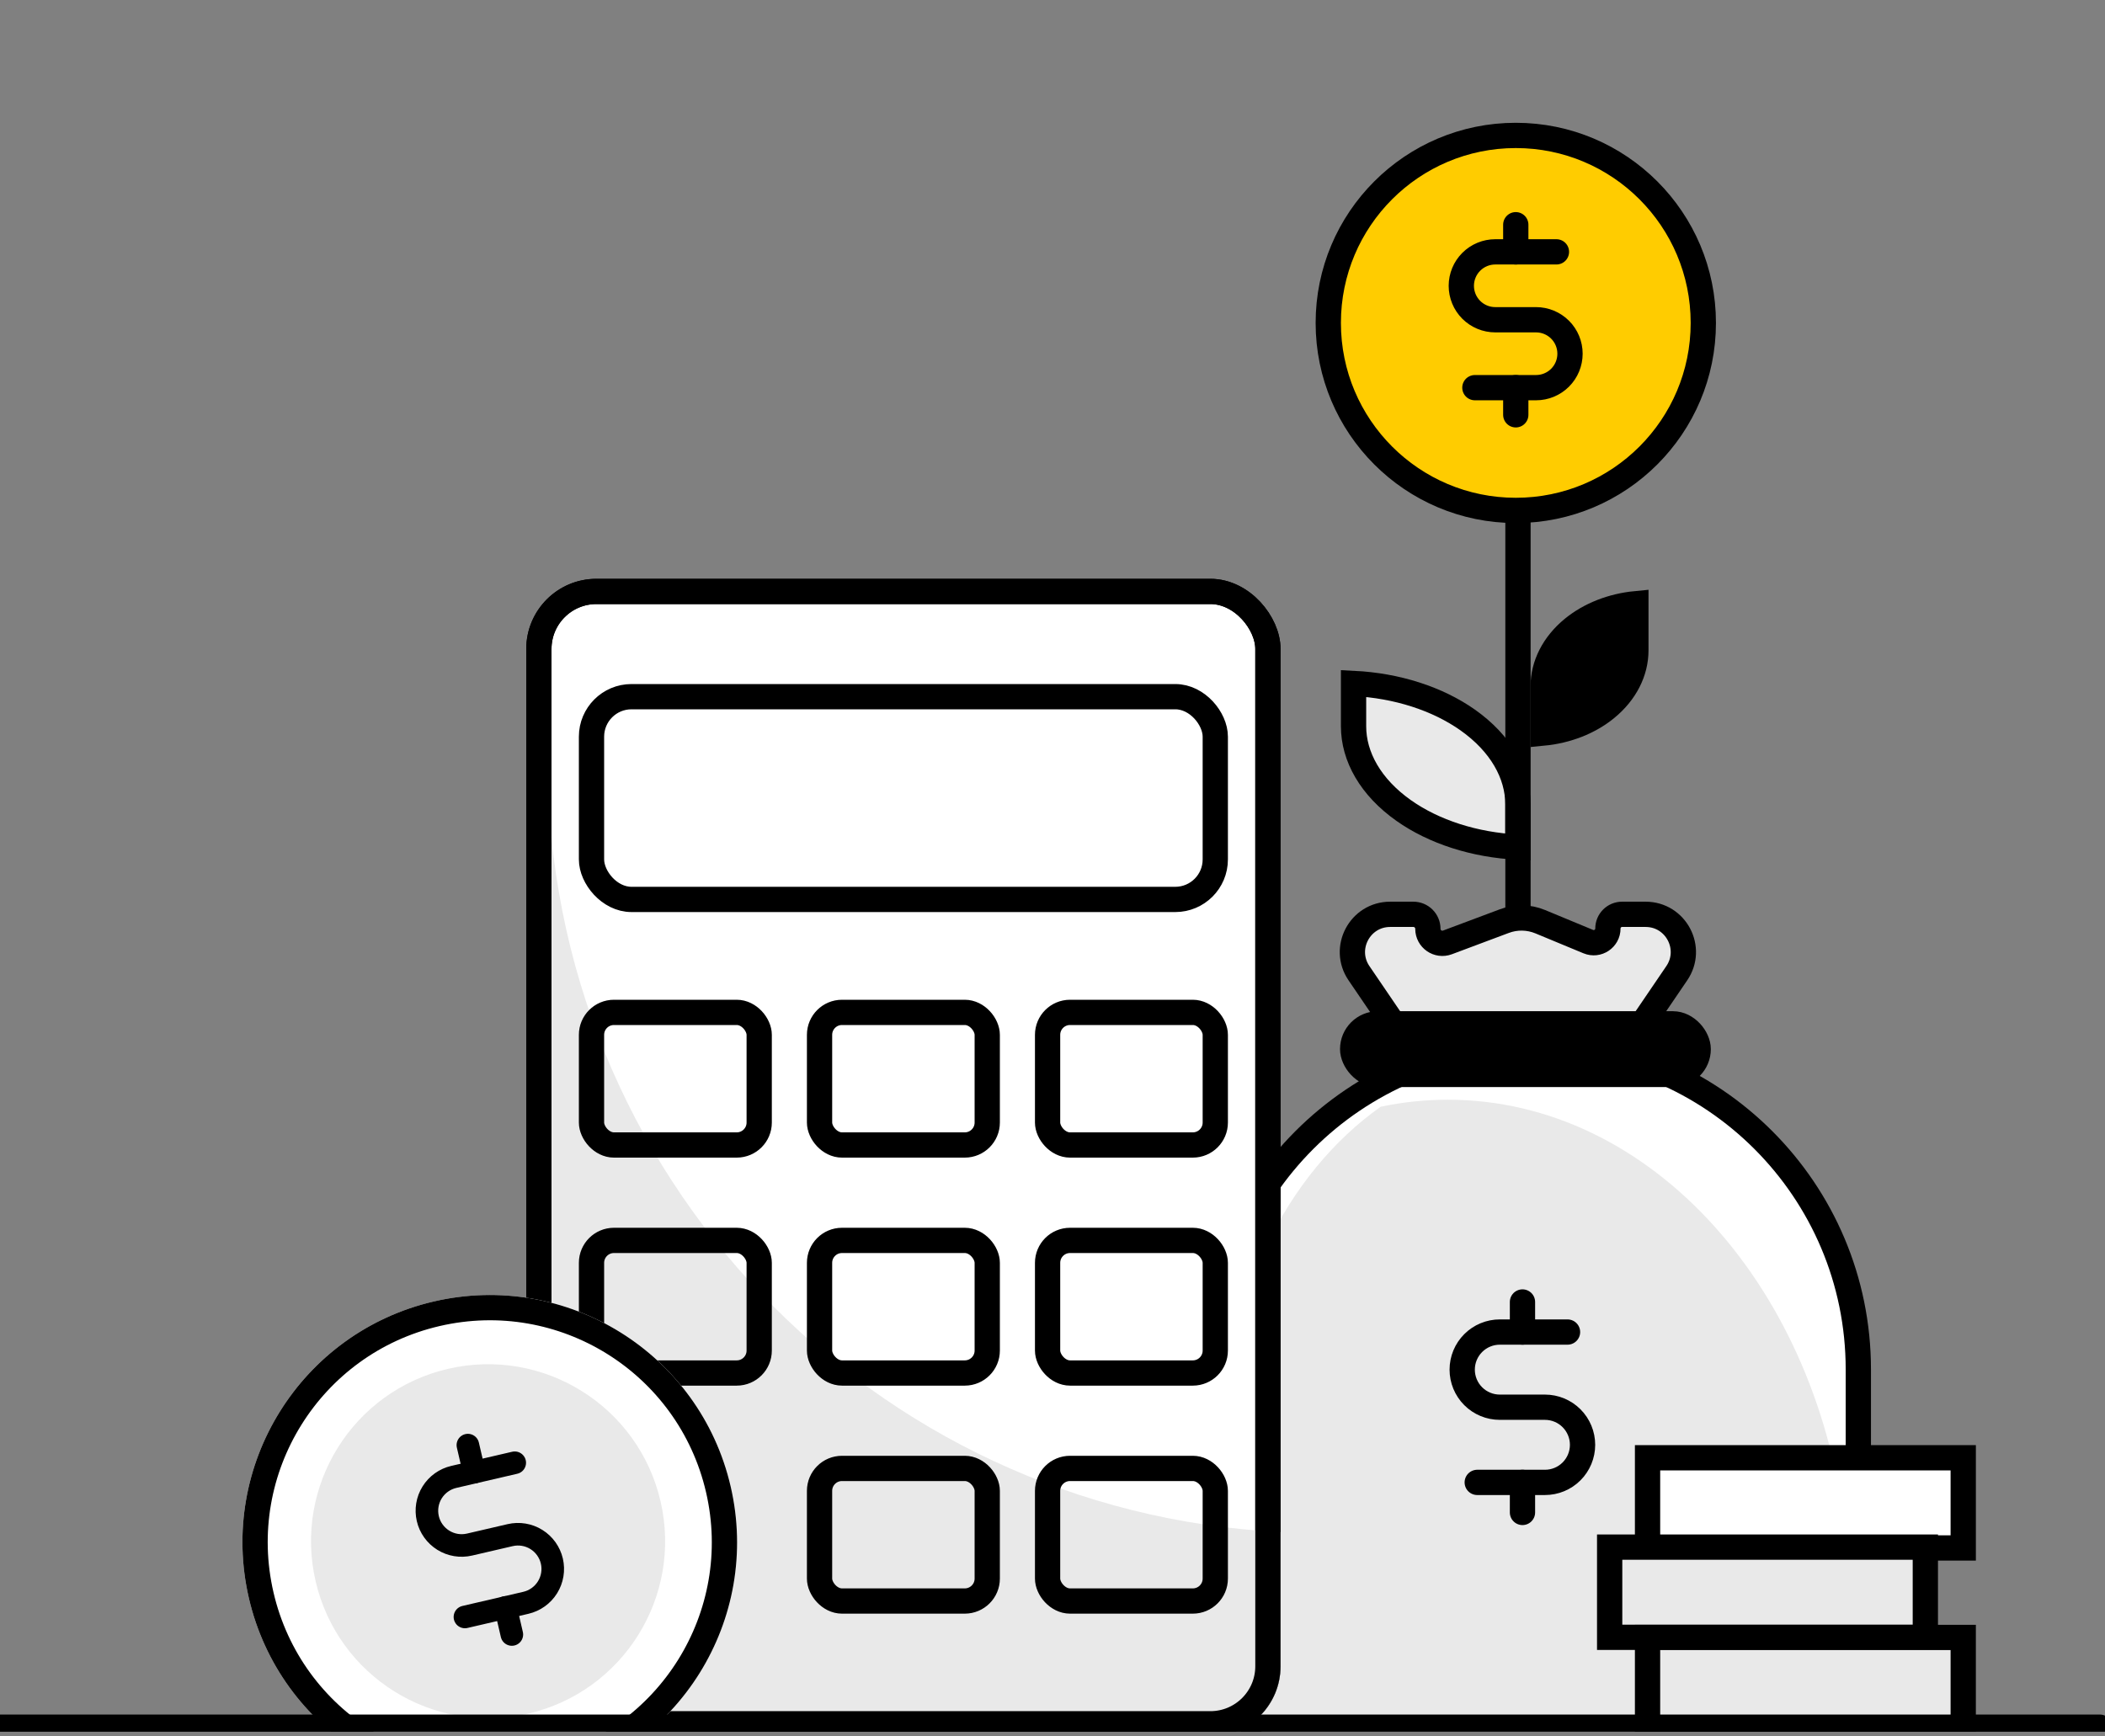 <svg width="120" height="99" viewBox="0 0 120 99" fill="none" xmlns="http://www.w3.org/2000/svg">
<rect x="0" y="0" width="120" height="99" fill="#808080" stroke="none"/>
<g clip-path="url(#clip0_34_1113)">
<path d="M86.531 48.298C84.057 48.176 81.745 47.428 80.023 46.213C78.138 44.882 77.162 43.142 77.162 41.406V38.965C79.636 39.087 81.948 39.835 83.67 41.05C85.555 42.381 86.531 44.122 86.531 45.857V48.298Z" fill="#E9E9E9" stroke="black" stroke-width="1.441" stroke-miterlimit="10"/>
<path d="M91.552 40.391C90.598 41.167 89.335 41.666 87.971 41.797V39.134C87.971 37.928 88.559 36.733 89.675 35.825C90.629 35.049 91.892 34.55 93.256 34.419V37.083C93.256 38.288 92.668 39.483 91.552 40.391Z" fill="black" stroke="black" stroke-width="1.441" stroke-miterlimit="10"/>
<path d="M86.535 19.973V54.565" stroke="black" stroke-width="1.441"/>
<circle cx="86.411" cy="18.411" r="10.69" fill="#FFCC00" stroke="black" stroke-width="1.441"/>
<path d="M86.41 12.812V14.361" stroke="black" stroke-width="1.441" stroke-linecap="round" stroke-linejoin="round"/>
<path d="M86.41 22.102V23.65" stroke="black" stroke-width="1.441" stroke-linecap="round" stroke-linejoin="round"/>
<path d="M84.079 22.102H87.566C88.079 22.102 88.572 21.898 88.935 21.535C89.298 21.172 89.502 20.679 89.502 20.166C89.502 19.653 89.298 19.16 88.935 18.797C88.572 18.434 88.079 18.23 87.566 18.23H85.241C84.728 18.23 84.235 18.027 83.872 17.664C83.509 17.301 83.305 16.808 83.305 16.295C83.305 15.782 83.509 15.289 83.872 14.926C84.235 14.563 84.728 14.359 85.241 14.359H88.728" stroke="black" stroke-width="1.441" stroke-linecap="round" stroke-linejoin="round"/>
<rect x="25.964" y="93.359" width="17.996" height="5.142" fill="#E9E9E9" stroke="black" stroke-width="1.441"/>
<path d="M80.541 59.996C81.078 60.785 81.97 61.257 82.924 61.257H90.137C91.091 61.257 91.983 60.785 92.52 59.996L95.588 55.487C96.559 54.061 95.537 52.129 93.811 52.129H92.471C92.024 52.129 91.662 52.491 91.662 52.938C91.662 53.514 91.076 53.906 90.543 53.685L87.806 52.55C87.153 52.279 86.421 52.267 85.76 52.515L82.516 53.73C81.975 53.933 81.399 53.533 81.399 52.956C81.399 52.499 81.029 52.129 80.572 52.129H79.249C77.523 52.129 76.501 54.061 77.472 55.487L80.541 59.996Z" fill="#E9E9E9" stroke="black" stroke-width="1.441"/>
<path d="M68.943 89.562C68.943 99.006 76.6 106.662 86.044 106.662L88.837 106.662C98.282 106.662 105.938 99.006 105.938 89.562L105.938 78.076C105.938 67.86 97.656 59.578 87.441 59.578C77.225 59.578 68.943 67.86 68.943 78.076L68.943 89.562Z" fill="white" stroke="black" stroke-width="1.441"/>
<path d="M69.664 89.539C69.664 98.597 75.538 105.939 82.785 105.939H92.097C99.343 105.939 105.217 98.597 105.217 89.539V87.563C103.757 73.534 94.161 62.699 82.54 62.699C81.235 62.699 79.956 62.836 78.711 63.098C73.31 66.911 69.664 74.153 69.664 82.459V89.539Z" fill="#E9E9E9"/>
<path d="M86.792 74.231V75.945" stroke="black" stroke-width="1.441" stroke-linecap="round" stroke-linejoin="round"/>
<path d="M86.792 84.516V86.23" stroke="black" stroke-width="1.441" stroke-linecap="round" stroke-linejoin="round"/>
<path d="M84.213 84.517H88.073C88.642 84.517 89.187 84.292 89.589 83.89C89.991 83.488 90.217 82.943 90.217 82.374C90.217 81.806 89.991 81.261 89.589 80.859C89.187 80.457 88.642 80.231 88.073 80.231H85.5C84.931 80.231 84.386 80.006 83.984 79.604C83.581 79.202 83.356 78.657 83.356 78.088C83.356 77.52 83.581 76.975 83.984 76.573C84.386 76.171 84.931 75.945 85.5 75.945H89.36" stroke="black" stroke-width="1.441" stroke-linecap="round" stroke-linejoin="round"/>
<rect x="77.111" y="58.373" width="19.698" height="2.883" rx="1.441" fill="black" stroke="black" stroke-width="1.441"/>
<rect x="93.922" y="83.113" width="17.996" height="5.142" fill="white" stroke="black" stroke-width="1.441"/>
<rect x="91.762" y="88.207" width="17.996" height="5.142" fill="#E9E9E9" stroke="black" stroke-width="1.441"/>
<rect x="93.922" y="93.356" width="17.996" height="5.142" fill="#E9E9E9" stroke="black" stroke-width="1.441"/>
<rect x="30.72" y="33.72" width="41.56" height="64.56" rx="3.28" fill="white" stroke="black" stroke-width="1.44"/>
<path fill-rule="evenodd" clip-rule="evenodd" d="M73 87.348V95C73 97.209 71.209 99 69 99H34C31.791 99 30 97.209 30 95V41.066C30.439 40.7 30.888 40.344 31.346 40C31.263 41.102 31.221 42.216 31.221 43.34C31.221 66.935 49.733 86.199 73 87.348Z" fill="#E9E9E9"/>
<rect x="30.72" y="33.72" width="41.56" height="64.56" rx="3.28" stroke="black" stroke-width="1.44"/>
<rect x="33.72" y="39.72" width="35.56" height="11.56" rx="2.28" stroke="black" stroke-width="1.44"/>
<rect x="33.72" y="57.72" width="9.56" height="7.56" rx="1.28" stroke="black" stroke-width="1.44"/>
<rect x="33.72" y="70.72" width="9.56" height="7.56" rx="1.28" stroke="black" stroke-width="1.44"/>
<rect x="46.72" y="57.72" width="9.56" height="7.56" rx="1.28" stroke="black" stroke-width="1.44"/>
<rect x="46.72" y="70.72" width="9.56" height="7.56" rx="1.28" stroke="black" stroke-width="1.44"/>
<rect x="59.72" y="70.72" width="9.56" height="7.56" rx="1.28" stroke="black" stroke-width="1.44"/>
<rect x="46.72" y="83.72" width="9.56" height="7.56" rx="1.28" stroke="black" stroke-width="1.44"/>
<rect x="59.72" y="83.72" width="9.56" height="7.56" rx="1.28" stroke="black" stroke-width="1.44"/>
<rect x="59.72" y="57.72" width="9.56" height="7.56" rx="1.28" stroke="black" stroke-width="1.44"/>
<circle cx="27.92" cy="87.932" r="14.096" transform="rotate(-13.074 27.92 87.932)" fill="white"/>
<circle cx="27.92" cy="87.932" r="13.376" transform="rotate(-13.074 27.92 87.932)" fill="white" stroke="black" stroke-width="1.441"/>
<circle cx="27.824" cy="87.873" r="10.092" transform="rotate(-13.074 27.824 87.873)" fill="#E9E9E9"/>
<path d="M26.672 82.391L27.03 83.934" stroke="black" stroke-width="1.287" stroke-linecap="round" stroke-linejoin="round"/>
<path d="M28.821 91.645L29.179 93.189" stroke="black" stroke-width="1.287" stroke-linecap="round" stroke-linejoin="round"/>
<path d="M26.504 92.189L29.978 91.382C30.49 91.263 30.933 90.946 31.211 90.5C31.489 90.054 31.579 89.516 31.46 89.005C31.341 88.493 31.024 88.05 30.578 87.772C30.132 87.494 29.594 87.405 29.082 87.524L26.766 88.062C26.254 88.181 25.716 88.092 25.27 87.814C24.824 87.536 24.506 87.093 24.388 86.581C24.269 86.07 24.358 85.532 24.636 85.086C24.914 84.64 25.358 84.323 25.87 84.204L29.344 83.397" stroke="black" stroke-width="1.287" stroke-linecap="round" stroke-linejoin="round"/>
<path d="M0 98.473L119.706 98.473" stroke="black" stroke-width="1.441" stroke-linecap="round"/>
</g>
<defs>
<clipPath id="clip0_34_1113">
<rect width="120" height="98.734" fill="white"/>
</clipPath>
</defs>
</svg>
